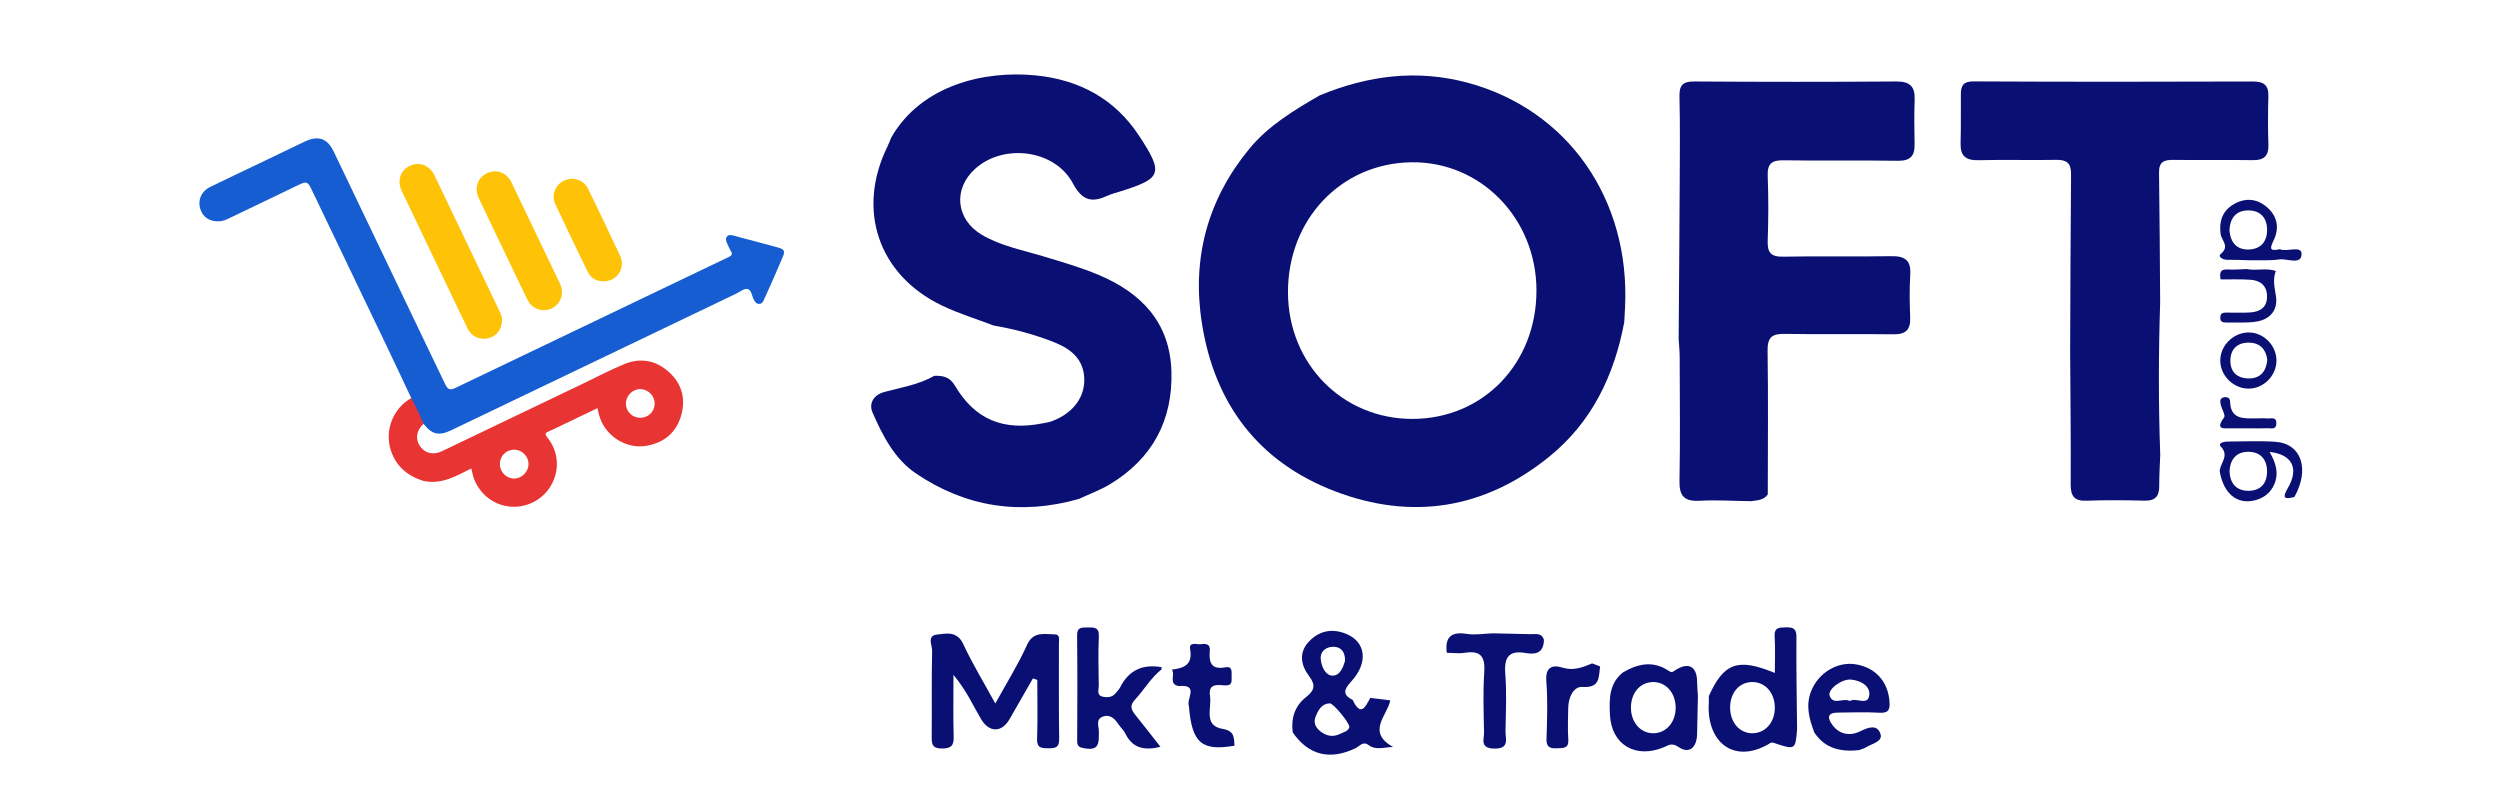 <?xml version="1.0" encoding="utf-8"?>
<!-- Generator: Adobe Illustrator 16.0.3, SVG Export Plug-In . SVG Version: 6.00 Build 0)  -->
<!DOCTYPE svg PUBLIC "-//W3C//DTD SVG 1.1//EN" "http://www.w3.org/Graphics/SVG/1.1/DTD/svg11.dtd">
<svg version="1.1" id="Capa_1" xmlns="http://www.w3.org/2000/svg" xmlns:xlink="http://www.w3.org/1999/xlink" x="0px" y="0px"
	 width="154px" height="50px" viewBox="0 0 154 50" enable-background="new 0 0 154 50" xml:space="preserve">
<g>
	<g>
		<g>
			<path fill-rule="evenodd" clip-rule="evenodd" fill="#090F73" d="M133.071,28.012c-0.023,0.642-0.065,1.283-0.062,1.924
				c0.006,0.637-0.248,0.922-0.911,0.905c-1.186-0.03-2.374-0.042-3.558,0.003c-0.766,0.028-0.99-0.275-0.986-1.017
				c0.019-2.71-0.019-5.419-0.033-8.13c0.015-3.661,0.023-7.322,0.056-10.984c0.005-0.674-0.28-0.879-0.922-0.866
				c-1.594,0.03-3.188-0.019-4.782,0.021c-0.781,0.02-1.126-0.26-1.101-1.054c0.032-1.017,0.005-2.036,0.018-3.053
				c0.007-0.492,0.161-0.749,0.773-0.747c5.732,0.03,11.464,0.026,17.196,0.006c0.696-0.002,0.996,0.218,0.974,0.931
				c-0.031,0.982-0.032,1.968,0.001,2.949c0.022,0.703-0.263,0.976-0.96,0.965c-1.628-0.025-3.256,0.007-4.884-0.016
				c-0.566-0.009-0.901,0.107-0.893,0.77c0.038,2.676,0.049,5.354,0.069,8.03C132.964,21.77,132.958,24.891,133.071,28.012z"/>
			<path fill-rule="evenodd" clip-rule="evenodd" fill="#090F73" d="M141.335,30.615c-0.613,0.16-0.774,0.08-0.401-0.557
				c0.698-1.197,0.273-2.07-1.129-2.219c0.428,0.725,0.612,1.441,0.201,2.172c-0.245,0.438-0.64,0.692-1.112,0.811
				c-1.097,0.275-1.93-0.424-2.159-1.791c0.007-0.501,0.624-0.934,0.066-1.525c-0.204-0.219,0.208-0.307,0.438-0.307
				c0.979-0.001,1.959-0.052,2.932,0.016C141.769,27.328,142.293,28.904,141.335,30.615z M137.339,29.018
				c0.026,0.754,0.414,1.199,1.12,1.215c0.753,0.016,1.198-0.416,1.191-1.205c-0.006-0.727-0.403-1.176-1.108-1.196
				C137.774,27.808,137.381,28.281,137.339,29.018z"/>
			<path fill-rule="evenodd" clip-rule="evenodd" fill="#090F73" d="M138.601,16.032c-0.471-0.011-0.941-0.033-1.411-0.03
				c-0.277,0.002-0.589-0.198-0.393-0.358c0.574-0.467,0.049-0.828-0.006-1.225c-0.107-0.774,0.104-1.419,0.787-1.826
				c0.709-0.423,1.435-0.373,2.064,0.167c0.635,0.545,0.779,1.266,0.429,2.012c-0.226,0.478-0.334,0.741,0.362,0.579
				c0.453,0.198,1.359-0.268,1.343,0.309c-0.02,0.689-0.893,0.25-1.38,0.321C139.808,16.067,139.2,16.021,138.601,16.032z
				 M137.336,14.204c0.062,0.724,0.445,1.198,1.207,1.165c0.752-0.035,1.134-0.52,1.109-1.277c-0.024-0.727-0.465-1.129-1.148-1.131
				C137.756,12.959,137.357,13.418,137.336,14.204z"/>
			<path fill-rule="evenodd" clip-rule="evenodd" fill="#090F73" d="M140.23,22.206c0.002,0.947-0.808,1.751-1.747,1.733
				c-0.945-0.018-1.738-0.839-1.714-1.774c0.022-0.893,0.799-1.659,1.703-1.685C139.41,20.453,140.229,21.257,140.23,22.206z
				 M139.666,22.176c-0.067-0.613-0.416-1.044-1.085-1.068c-0.706-0.026-1.176,0.346-1.189,1.087
				c-0.015,0.749,0.453,1.123,1.158,1.117C139.22,23.306,139.593,22.9,139.666,22.176z"/>
			<path fill-rule="evenodd" clip-rule="evenodd" fill="#090F73" d="M136.787,17.212c-0.05-0.347-0.071-0.648,0.443-0.612
				c0.387,0.028,0.776-0.016,1.164-0.027c0.593,0.126,1.21-0.092,1.797,0.124c-0.203,0.52-0.074,1.015,0.008,1.549
				c0.13,0.861-0.363,1.438-1.224,1.568c-0.596,0.09-1.214,0.042-1.823,0.054c-0.223,0.003-0.398-0.036-0.382-0.327
				c0.016-0.3,0.227-0.282,0.426-0.284c0.474-0.004,0.95,0.022,1.422-0.01c0.606-0.042,1.041-0.312,1.032-1.001
				c-0.01-0.673-0.427-0.974-1.036-1.014C138.008,17.191,137.396,17.216,136.787,17.212z"/>
			<path fill-rule="evenodd" clip-rule="evenodd" fill="#090F73" d="M138.489,26.385c-0.336,0-0.672,0.007-1.008-0.002
				c-0.438-0.012-1.075,0.143-0.477-0.668c0.102-0.137-0.149-0.521-0.209-0.797c-0.044-0.196-0.063-0.414,0.233-0.449
				c0.196-0.022,0.341,0.051,0.345,0.259c0.026,1.108,0.816,1.051,1.575,1.045c0.236-0.002,0.472-0.016,0.707,0.003
				c0.232,0.021,0.591-0.135,0.568,0.33c-0.019,0.381-0.319,0.266-0.525,0.274C139.297,26.396,138.894,26.385,138.489,26.385z"/>
			<path fill-rule="evenodd" clip-rule="evenodd" fill="#090F73" d="M54.904,8.466c1.866-3.25,5.784-4.138,8.906-3.82
				c2.656,0.269,4.854,1.423,6.36,3.721c1.512,2.306,1.412,2.623-1.146,3.42c-0.29,0.091-0.587,0.168-0.862,0.293
				c-0.973,0.445-1.539,0.212-2.078-0.795c-1.105-2.065-4.247-2.47-6.006-0.895c-1.386,1.24-1.203,3.128,0.413,4.079
				c1.152,0.678,2.463,0.924,3.722,1.304c1.166,0.354,2.335,0.684,3.46,1.159c2.65,1.115,4.397,2.946,4.487,5.941
				c0.091,3.016-1.174,5.378-3.78,6.953c-0.604,0.363-1.278,0.608-1.92,0.908c-3.589,1.02-6.961,0.513-10.04-1.572
				c-1.323-0.896-2.052-2.337-2.676-3.761c-0.199-0.457-0.039-1.052,0.755-1.262c1.029-0.273,2.108-0.447,3.057-0.991
				c0.521-0.01,0.937,0.052,1.266,0.605c1.242,2.099,2.987,2.812,5.431,2.319c0.165-0.035,0.337-0.054,0.495-0.11
				c1.255-0.447,2.029-1.383,2.044-2.513c0.016-1.285-0.793-1.949-1.874-2.375c-1.198-0.472-2.436-0.805-3.706-1.021
				c-1.067-0.407-2.168-0.742-3.194-1.236c-3.917-1.881-5.269-5.896-3.348-9.795C54.759,8.842,54.827,8.652,54.904,8.466z"/>
			<path fill-rule="evenodd" clip-rule="evenodd" fill="#090F73" d="M63.628,41.791c-0.481,0.84-0.958,1.68-1.444,2.515
				c-0.49,0.84-1.254,0.826-1.75-0.009c-0.492-0.826-0.87-1.724-1.7-2.725c0,1.449-0.024,2.611,0.012,3.773
				c0.018,0.553-0.115,0.76-0.716,0.762c-0.598,0.003-0.641-0.26-0.637-0.729c0.018-1.763-0.015-3.529,0.026-5.292
				c0.008-0.332-0.338-0.919,0.297-0.997c0.592-0.071,1.245-0.229,1.626,0.597c0.551,1.189,1.24,2.314,1.97,3.651
				c0.715-1.3,1.412-2.409,1.943-3.592c0.392-0.872,1.052-0.672,1.696-0.67c0.373,0.002,0.278,0.317,0.278,0.531
				c0.007,1.971-0.016,3.938,0.016,5.905c0.01,0.555-0.247,0.585-0.674,0.582c-0.417-0.004-0.704-0.011-0.685-0.575
				c0.039-1.21,0.012-2.423,0.012-3.636C63.81,41.853,63.719,41.82,63.628,41.791z"/>
			<path fill-rule="evenodd" clip-rule="evenodd" fill="#090F73" d="M79.634,45.121c-0.119-0.87,0.126-1.635,0.813-2.175
				c0.521-0.41,0.62-0.734,0.193-1.298c-0.507-0.668-0.653-1.45-0.007-2.131c0.645-0.682,1.455-0.826,2.325-0.458
				c1.189,0.506,1.334,1.781,0.273,2.925c-0.449,0.487-0.553,0.805,0.096,1.134c0.508,1.077,0.79,0.405,1.089-0.14l0.034,0.016
				c0.364,0.044,0.727,0.092,1.192,0.149c-0.185,0.933-1.488,1.949,0.171,2.87c-0.602,0.021-1.07,0.216-1.518-0.122
				c-0.338-0.256-0.551,0.083-0.801,0.202C81.914,46.847,80.613,46.522,79.634,45.121z M83.121,44.789
				c0.021-0.253-0.99-1.475-1.208-1.464c-0.511,0.025-0.714,0.426-0.875,0.831c-0.145,0.359,0.008,0.665,0.286,0.886
				c0.362,0.29,0.77,0.387,1.218,0.168C82.776,45.098,83.055,45.045,83.121,44.789z M82.855,40.712
				c0.016-0.571-0.265-0.873-0.719-0.87c-0.426,0.002-0.812,0.246-0.779,0.748c0.029,0.453,0.282,0.991,0.683,1.026
				C82.542,41.659,82.734,41.101,82.855,40.712z"/>
			<path fill-rule="evenodd" clip-rule="evenodd" fill="#090F73" d="M105.264,42.877c0.929-2.051,1.786-2.365,4.066-1.422
				c0-0.771,0.035-1.508-0.012-2.237c-0.035-0.568,0.269-0.563,0.681-0.573c0.44-0.009,0.667,0.054,0.662,0.592
				c-0.017,1.892,0.022,3.785,0.039,5.68c-0.104,1.286-0.105,1.291-1.44,0.842c-0.164-0.055-0.233,0.032-0.34,0.093
				c-2.181,1.233-3.813-0.2-3.657-2.568C105.271,43.148,105.264,43.013,105.264,42.877z M107.909,45.169
				c0.793,0.017,1.395-0.626,1.42-1.515c0.026-0.94-0.57-1.645-1.391-1.641c-0.792,0.005-1.358,0.651-1.363,1.561
				C106.571,44.477,107.136,45.15,107.909,45.169z"/>
			<path fill-rule="evenodd" clip-rule="evenodd" fill="#090F73" d="M99.969,41.423c0.929-0.543,1.872-0.748,2.836-0.09
				c0.203,0.138,0.257,0.032,0.445-0.083c0.79-0.481,1.276-0.175,1.291,0.725c0.004,0.302,0.032,0.604,0.05,0.904
				c-0.018,0.775-0.038,1.552-0.05,2.327c-0.013,0.84-0.482,1.256-1.127,0.819c-0.445-0.302-0.626-0.118-0.949,0.016
				c-1.717,0.702-3.204-0.163-3.292-2.011C99.125,43.061,99.116,42.113,99.969,41.423z M101.833,45.169
				c0.786,0.002,1.374-0.653,1.388-1.544c0.013-0.937-0.602-1.634-1.421-1.611c-0.785,0.023-1.34,0.687-1.334,1.593
				C100.472,44.499,101.058,45.169,101.833,45.169z"/>
			<path fill-rule="evenodd" clip-rule="evenodd" fill="#090F73" d="M71.577,41.103c-0.031,0.037-0.041,0.081-0.026,0.129
				c-0.666,0.531-1.084,1.277-1.656,1.89c-0.352,0.375-0.175,0.651,0.076,0.962c0.504,0.623,0.993,1.259,1.512,1.919
				c-0.993,0.251-1.728,0.085-2.168-0.828c-0.086-0.18-0.247-0.32-0.363-0.485c-0.239-0.346-0.497-0.702-0.975-0.56
				c-0.518,0.151-0.281,0.626-0.286,0.952c-0.009,0.602,0.073,1.177-0.852,1.018c-0.314-0.056-0.486-0.09-0.485-0.458
				c0.012-2.165,0.021-4.331-0.005-6.496c-0.006-0.539,0.3-0.485,0.648-0.495c0.398-0.007,0.718-0.025,0.692,0.555
				c-0.043,1.013-0.022,2.029-0.005,3.045c0.004,0.236-0.151,0.579,0.25,0.665c0.307,0.062,0.608,0.036,0.82-0.251
				c0.08-0.108,0.186-0.203,0.245-0.322C69.541,41.262,70.417,40.889,71.577,41.103z"/>
			<path fill-rule="evenodd" clip-rule="evenodd" fill="#090F73" d="M111.761,45.118c-0.313-0.833-0.548-1.656-0.191-2.552
				c0.439-1.109,1.607-1.832,2.746-1.644c1.22,0.203,1.978,1.059,2.075,2.276c0.041,0.504-0.042,0.743-0.63,0.706
				c-0.843-0.051-1.693-0.014-2.541-0.009c-0.669,0.002-0.661,0.331-0.344,0.762c0.456,0.619,1.123,0.686,1.724,0.387
				c0.528-0.265,1.043-0.424,1.238,0.168c0.154,0.467-0.509,0.589-0.859,0.806c-0.141,0.085-0.309,0.129-0.464,0.19
				C113.407,46.326,112.424,46.126,111.761,45.118z M113.945,43.186c0.387-0.258,1.138,0.345,1.205-0.392
				c0.049-0.548-0.546-0.881-1.134-0.932c-0.573-0.049-1.458,0.614-1.309,1.003C112.946,43.478,113.544,42.953,113.945,43.186z"/>
			<path fill-rule="evenodd" clip-rule="evenodd" fill="#090F73" d="M89.122,40.212c-0.12-0.945,0.246-1.323,1.229-1.164
				c0.523,0.083,1.076-0.019,1.615-0.035c0.774,0.017,1.549,0.032,2.322,0.051c0.321,0.007,0.69-0.099,0.817,0.354
				c-0.011,0.76-0.462,0.926-1.107,0.811c-1.034-0.187-1.355,0.239-1.273,1.268c0.092,1.174,0.035,2.363,0.014,3.544
				c-0.009,0.47,0.272,1.084-0.689,1.072c-0.914-0.009-0.623-0.591-0.633-1.02c-0.023-1.215-0.071-2.437,0.012-3.647
				c0.064-0.945-0.169-1.398-1.192-1.235C89.874,40.27,89.495,40.215,89.122,40.212z"/>
			<path fill-rule="evenodd" clip-rule="evenodd" fill="#090F73" d="M72.185,41.25c0.734-0.095,1.296-0.283,1.127-1.257
				c-0.086-0.494,0.423-0.271,0.678-0.311c0.282-0.044,0.572-0.016,0.535,0.387c-0.063,0.702,0.059,1.206,0.953,1.038
				c0.435-0.083,0.39,0.251,0.388,0.516c-0.003,0.29,0.086,0.635-0.425,0.596c-0.465-0.034-1.024-0.124-0.904,0.658
				c0.114,0.734-0.416,1.822,0.763,2.019c0.777,0.129,0.699,0.555,0.747,1.037c-2.025,0.354-2.629-0.168-2.81-2.441
				c-0.179-0.423,0.652-1.355-0.619-1.229C71.949,42.149,72.421,41.549,72.185,41.25z"/>
			<path fill-rule="evenodd" clip-rule="evenodd" fill="#090F73" d="M98.076,40.865c0.164,0.063,0.328,0.125,0.491,0.189
				c-0.098,0.637,0.023,1.337-1.084,1.261c-0.568-0.039-0.874,0.663-0.881,1.296c-0.01,0.64-0.04,1.284,0.005,1.921
				c0.042,0.575-0.285,0.548-0.686,0.562c-0.442,0.017-0.674-0.055-0.657-0.591c0.04-1.179,0.082-2.366-0.01-3.54
				c-0.069-0.872,0.371-1.03,0.986-0.84C96.933,41.34,97.488,41.105,98.076,40.865z"/>
			<path fill-rule="evenodd" clip-rule="evenodd" fill="#090F73" d="M100.054,19.847c-0.62,3.293-2.003,6.178-4.655,8.312
				c-3.973,3.197-8.438,3.908-13.163,2.105c-4.723-1.803-7.425-5.392-8.203-10.375c-0.624-3.991,0.361-7.608,2.926-10.725
				c1.166-1.418,2.752-2.375,4.338-3.29c2.953-1.223,5.987-1.619,9.109-0.778c6.174,1.663,10.021,7.175,9.696,13.839
				C100.087,19.24,100.07,19.544,100.054,19.847z M94.646,17.872c-0.015-4.438-3.456-7.946-7.726-7.875
				c-4.329,0.072-7.597,3.53-7.58,8.022c0.015,4.4,3.363,7.795,7.677,7.786C91.37,25.796,94.66,22.377,94.646,17.872z"/>
			<path fill-rule="evenodd" clip-rule="evenodd" fill="#090F73" d="M107.852,30.873c-1.051-0.014-2.104-0.083-3.15-0.026
				c-0.929,0.05-1.265-0.271-1.246-1.216c0.049-2.545,0.018-5.09,0.012-7.635c0-0.371-0.04-0.741-0.063-1.111
				c0.022-3.152,0.049-6.302,0.064-9.453c0.01-1.832,0.028-3.664-0.013-5.494c-0.016-0.714,0.226-0.925,0.936-0.919
				c4.138,0.029,8.275,0.031,12.412,0c0.847-0.007,1.169,0.304,1.139,1.126c-0.033,0.915-0.021,1.832-0.004,2.747
				c0.013,0.718-0.269,1.023-1.03,1.012c-2.34-0.038-4.681,0.012-7.02-0.03c-0.752-0.014-1.028,0.205-0.998,0.974
				c0.051,1.322,0.047,2.646,0,3.967c-0.027,0.737,0.182,1.014,0.966,0.997c2.203-0.048,4.409,0.011,6.612-0.031
				c0.858-0.017,1.264,0.228,1.203,1.146c-0.055,0.878-0.036,1.764-0.004,2.644c0.027,0.74-0.271,1.031-1.019,1.022
				c-2.238-0.029-4.478,0.015-6.715-0.025c-0.79-0.015-1.062,0.22-1.05,1.04c0.044,2.95,0.014,5.9,0.012,8.851
				C108.638,30.821,108.233,30.821,107.852,30.873z"/>
		</g>
	</g>
	<path fill-rule="evenodd" clip-rule="evenodd" fill="#155DD0" d="M47.63,17.194c-0.188,0.419-0.378,0.837-0.564,1.256
		c-0.061,0.14-0.129,0.27-0.306,0.27c-0.172,0-0.246-0.122-0.32-0.258c-0.129-0.23-0.146-0.613-0.397-0.661
		c-0.209-0.04-0.47,0.181-0.704,0.293c-4.677,2.24-9.354,4.481-14.029,6.723c-1.177,0.563-2.353,1.126-3.528,1.692
		c-0.741,0.355-1.179,0.254-1.69-0.396c-0.091-0.033-0.16-0.09-0.204-0.179c-0.184-0.371-0.377-0.737-0.552-1.112
		c-0.045-0.098-0.061-0.197,0-0.298c-0.504-1.065-1.003-2.135-1.513-3.198c-1.547-3.232-3.099-6.462-4.647-9.691
		c-0.208-0.436-0.311-0.472-0.752-0.261c-1.431,0.688-2.861,1.377-4.292,2.063c-0.198,0.095-0.395,0.186-0.623,0.195
		c-0.605,0.027-1.03-0.257-1.185-0.808c-0.145-0.521,0.093-1.049,0.613-1.303c0.995-0.485,1.996-0.96,2.994-1.438
		c0.941-0.452,1.885-0.902,2.825-1.355c0.834-0.401,1.404-0.22,1.799,0.604c1.956,4.077,3.906,8.159,5.86,12.238
		c0.333,0.697,0.667,1.395,1.006,2.089c0.17,0.349,0.304,0.393,0.644,0.23c5.604-2.686,11.209-5.371,16.815-8.054
		c0.188-0.089,0.265-0.17,0.142-0.371c-0.098-0.159-0.167-0.336-0.246-0.507c-0.061-0.128-0.095-0.264,0.003-0.385
		c0.102-0.123,0.246-0.103,0.38-0.067c0.646,0.169,1.29,0.344,1.936,0.517c0.282,0.075,0.565,0.151,0.847,0.229
		c0.366,0.1,0.428,0.224,0.281,0.564C48.025,16.274,47.826,16.734,47.63,17.194z"/>
	<path fill-rule="evenodd" clip-rule="evenodd" fill="#FEC206" d="M30.925,19.748c-0.007,0.542-0.351,0.976-0.846,1.088
		c-0.55,0.126-1.04-0.108-1.293-0.632c-0.466-0.966-0.926-1.936-1.39-2.903c-0.882-1.842-1.766-3.683-2.644-5.526
		c-0.306-0.642-0.093-1.289,0.498-1.562c0.601-0.276,1.219-0.031,1.527,0.615c1.328,2.771,2.654,5.545,3.981,8.316
		C30.854,19.343,30.947,19.542,30.925,19.748z"/>
	<path fill-rule="evenodd" clip-rule="evenodd" fill="#FEC206" d="M34.618,18.037c0.005,0.441-0.343,0.908-0.819,1.032
		c-0.533,0.139-1.058-0.094-1.308-0.605c-0.423-0.86-0.832-1.729-1.247-2.593c-0.585-1.223-1.174-2.441-1.753-3.667
		c-0.292-0.615-0.066-1.269,0.512-1.538c0.589-0.273,1.213-0.034,1.513,0.59c0.988,2.058,1.973,4.117,2.959,6.175
		C34.557,17.602,34.619,17.777,34.618,18.037z"/>
	<path fill-rule="evenodd" clip-rule="evenodd" fill="#FEC206" d="M37.183,17.329c-0.437,0.003-0.781-0.188-0.969-0.571
		c-0.684-1.393-1.357-2.789-2.011-4.196c-0.259-0.555,0.017-1.199,0.56-1.446c0.551-0.25,1.193-0.038,1.466,0.519
		c0.67,1.375,1.335,2.753,1.978,4.142C38.552,16.521,38.002,17.33,37.183,17.329z"/>
	<path fill-rule="evenodd" clip-rule="evenodd" fill="#E93434" d="M25.334,24.522c0.277,0.518,0.533,1.045,0.756,1.589
		c-0.427,0.375-0.521,0.906-0.238,1.344c0.301,0.467,0.83,0.6,1.379,0.336c2.897-1.387,5.794-2.777,8.692-4.165
		c0.846-0.405,1.678-0.846,2.545-1.201c0.994-0.407,1.941-0.228,2.739,0.493c0.804,0.725,1.046,1.656,0.75,2.684
		c-0.298,1.035-1.029,1.65-2.084,1.851c-1.319,0.254-2.66-0.629-2.985-1.945c-0.026-0.111-0.05-0.223-0.083-0.365
		c-0.759,0.362-1.499,0.717-2.24,1.072c-0.254,0.121-0.503,0.252-0.763,0.361c-0.209,0.086-0.265,0.148-0.094,0.359
		c0.747,0.926,0.791,2.148,0.14,3.121c-0.579,0.867-1.646,1.311-2.678,1.115c-1.024-0.193-1.851-1.002-2.07-2.027
		c-0.018-0.08-0.039-0.16-0.07-0.285c-0.949,0.477-1.873,1.023-2.99,0.754c-0.972-0.318-1.669-0.916-1.979-1.92
		C23.689,26.488,24.232,25.128,25.334,24.522z M31.682,29.479c0.47-0.01,0.872-0.42,0.875-0.891c0.002-0.475-0.396-0.881-0.87-0.887
		c-0.503-0.006-0.896,0.383-0.896,0.883C30.79,29.078,31.199,29.488,31.682,29.479z M40.327,24.861
		c0.002-0.472-0.396-0.88-0.869-0.892c-0.483-0.011-0.899,0.398-0.903,0.89c-0.004,0.477,0.389,0.873,0.87,0.877
		C39.932,25.739,40.326,25.357,40.327,24.861z"/>
</g>
</svg>
